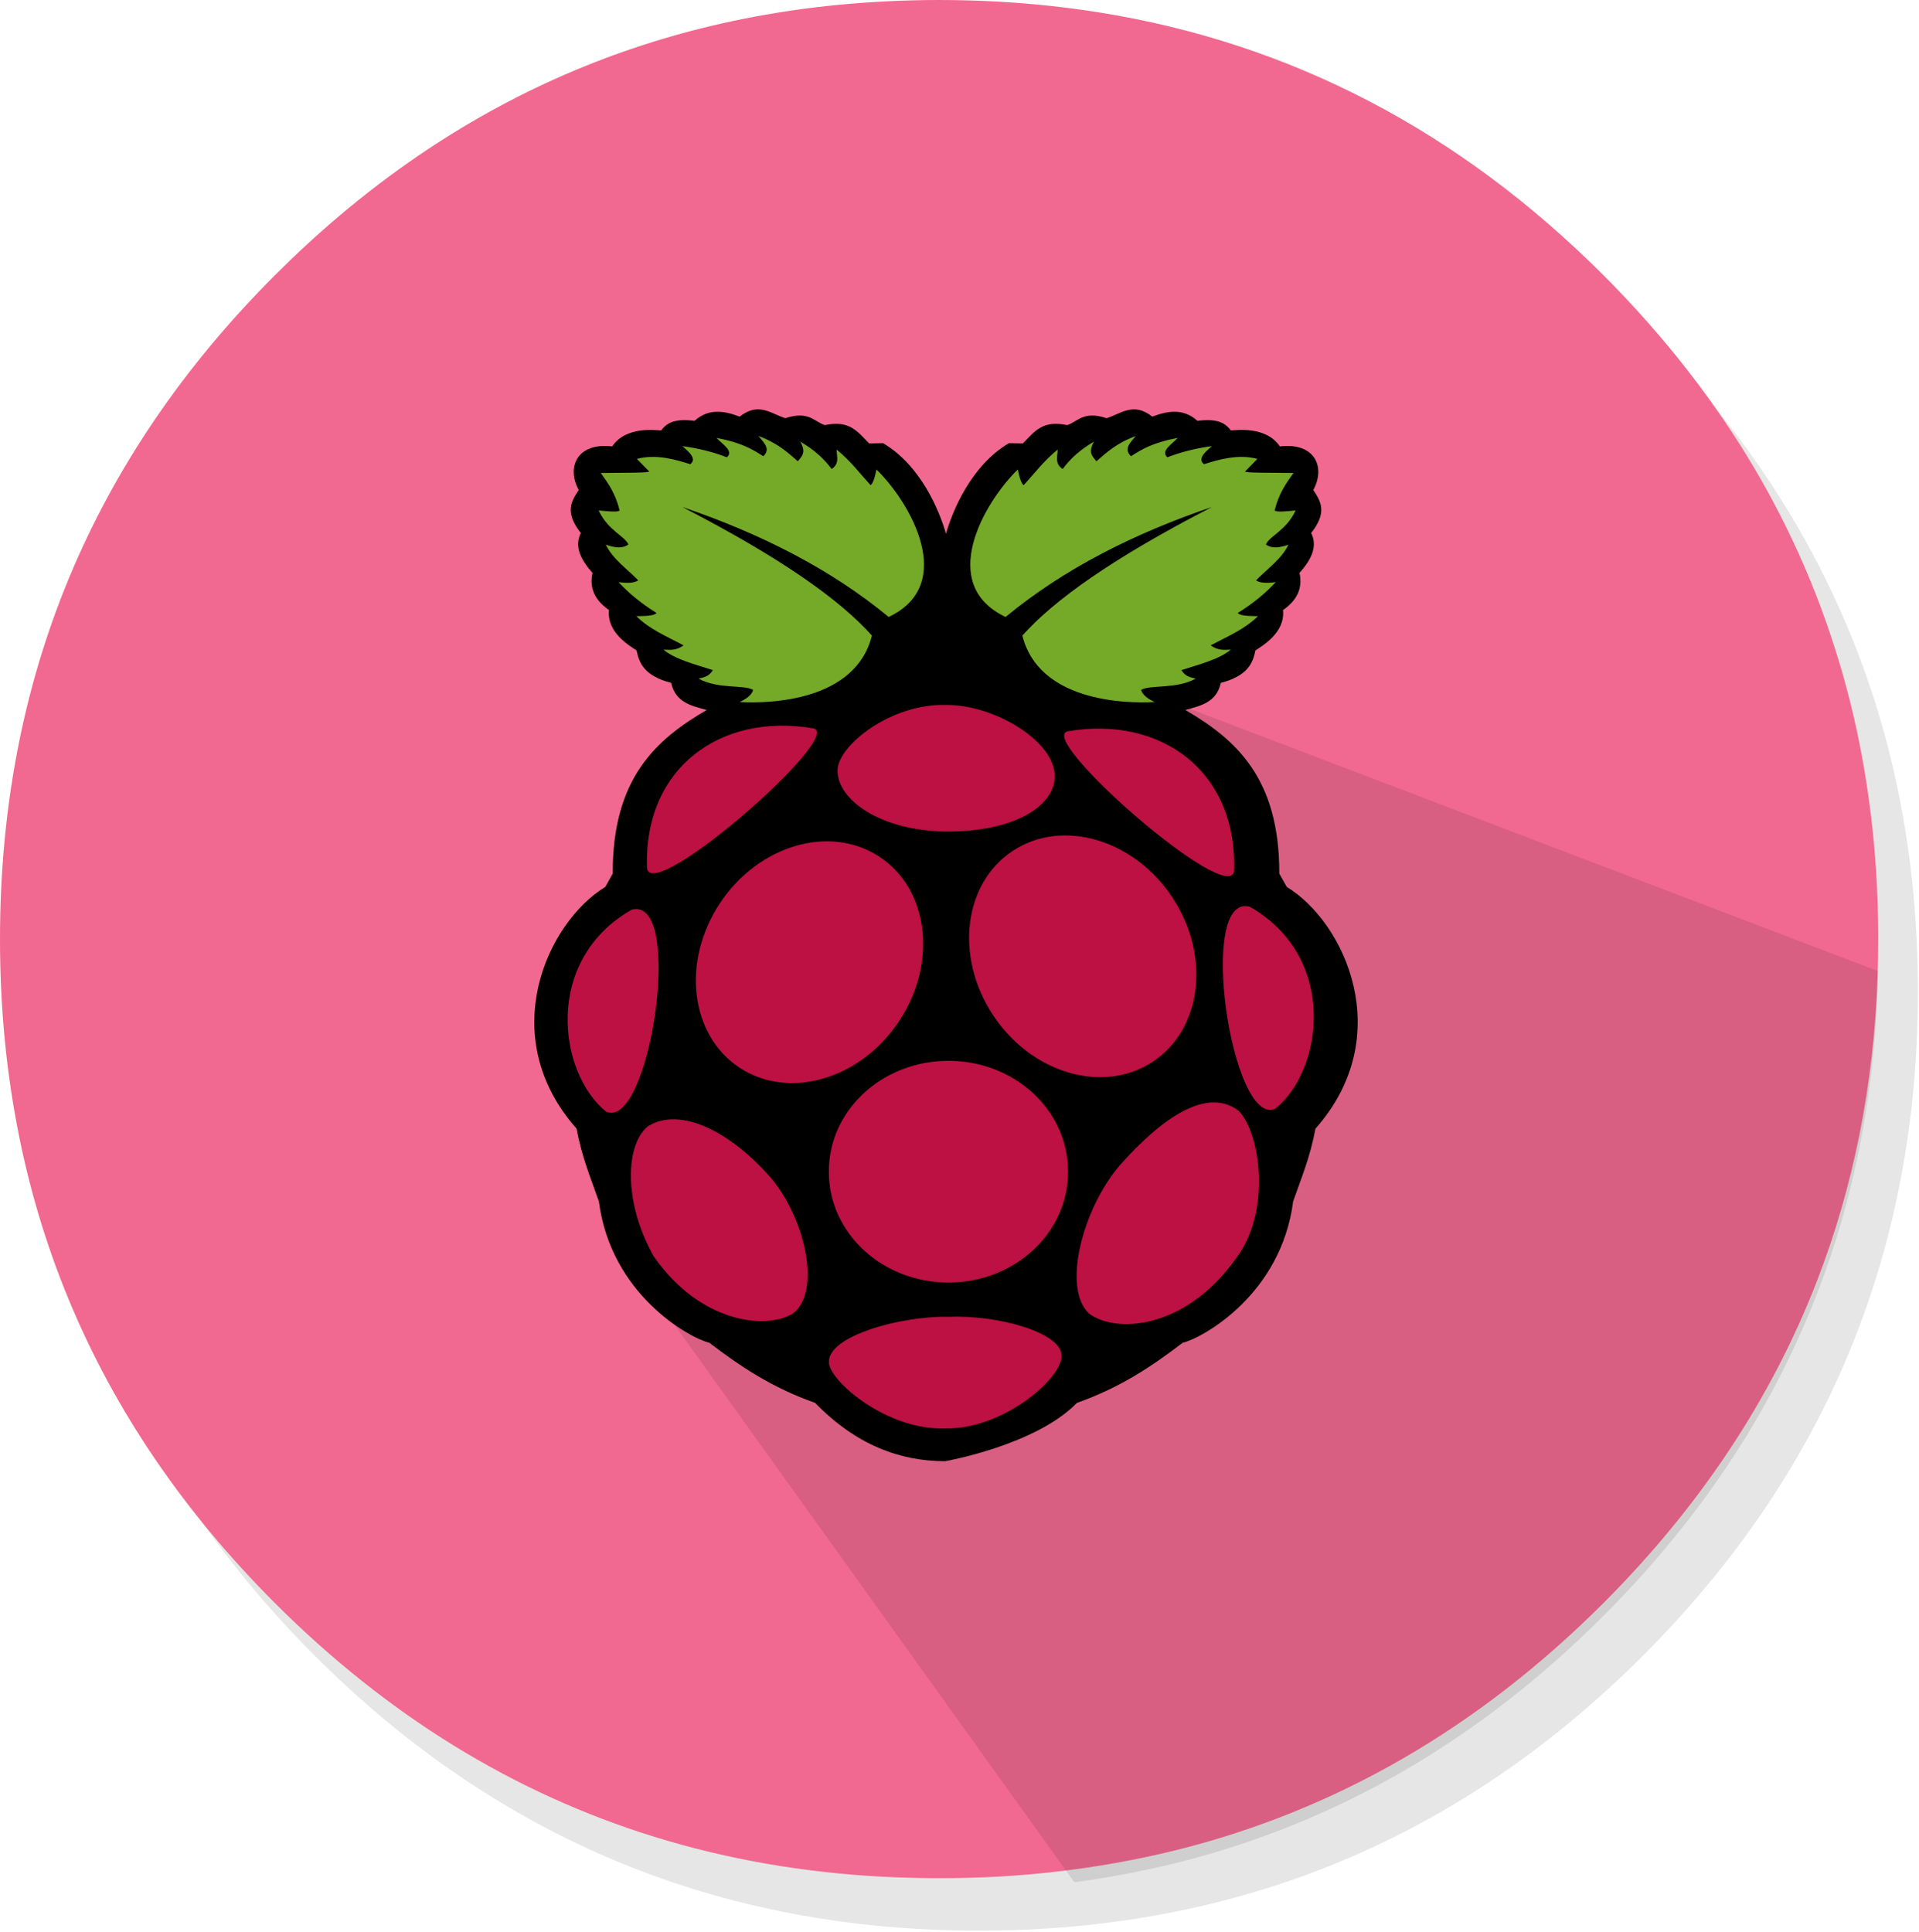 <svg width="150" height="151" viewBox="0 0 150 151" fill="none" xmlns="http://www.w3.org/2000/svg">
<path d="M144.573 49.406C143.681 47.245 142.676 45.127 141.556 43.053C140.924 41.877 140.255 40.715 139.55 39.57C136.507 34.639 132.797 29.984 128.422 25.604C114.088 11.27 96.784 4.103 76.508 4.103C56.239 4.103 38.937 11.27 24.603 25.604C10.269 39.938 3.102 57.24 3.102 77.509C3.102 97.784 10.269 115.089 24.603 129.423C38.937 143.752 56.239 150.916 76.508 150.916C96.784 150.916 114.088 143.752 128.422 129.423C136.317 121.522 142.038 112.722 145.584 103.023C148.472 95.117 149.915 86.613 149.915 77.509C149.915 70.526 149.065 63.893 147.365 57.61C147.173 56.9 146.971 56.195 146.758 55.495C146.121 53.427 145.392 51.397 144.573 49.406Z" fill="black" fill-opacity="0.098"/>
<path d="M144.59 54.744C144.408 54.034 144.219 53.329 144.022 52.629C143.864 52.081 143.698 51.534 143.524 50.988C143.268 50.164 142.996 49.345 142.708 48.531C141.697 45.675 140.497 42.893 139.108 40.187C138.506 39.01 137.869 37.849 137.195 36.703C134.017 31.312 130.059 26.244 125.321 21.501C114.019 10.2 100.87 3.354 85.872 0.964C83.332 0.56 80.737 0.283 78.088 0.132C76.543 0.044 74.983 0 73.407 0C71.945 0 70.499 0.039 69.068 0.117C50.659 1.071 34.803 8.199 21.501 21.501C7.167 35.835 0 53.137 0 73.407C0 93.682 7.167 110.986 21.501 125.321C30.292 134.108 40.199 140.202 51.221 143.602C56.876 145.345 62.825 146.38 69.068 146.705C69.088 146.705 69.109 146.705 69.13 146.705C70.39 146.767 71.66 146.803 72.94 146.814C73.096 146.814 73.251 146.814 73.407 146.814C74.988 146.814 76.549 146.772 78.088 146.689C78.451 146.669 78.811 146.645 79.169 146.619C82.285 146.396 85.328 145.997 88.298 145.422C89.522 145.183 90.735 144.916 91.938 144.621C104.442 141.505 115.569 135.072 125.321 125.321C132.879 117.757 138.444 109.369 142.016 100.157C144.893 92.733 146.477 84.776 146.767 76.284C146.798 75.33 146.814 74.371 146.814 73.407C146.814 73.303 146.814 73.2 146.814 73.096C146.814 73.044 146.814 72.992 146.814 72.94C146.778 66.585 146.036 60.519 144.59 54.744Z" fill="#F16990"/>
<path d="M146.768 77.286C146.783 76.829 146.794 76.37 146.8 75.909L91.939 55L97 90.5L79.5 101.159H51L83.976 147.131C85.433 146.936 86.875 146.7 88.299 146.424C89.523 146.185 90.736 145.918 91.939 145.623C104.443 142.507 115.571 136.074 125.322 126.322C132.88 118.759 138.445 110.371 142.017 101.159C144.894 93.735 146.478 85.777 146.768 77.286Z" fill="black" fill-opacity="0.098"/>
<path d="M59.188 32.001C58.772 32.014 58.325 32.168 57.817 32.568C56.573 32.089 55.367 31.922 54.289 32.898C52.624 32.682 52.083 33.128 51.673 33.649C51.307 33.641 48.938 33.273 47.851 34.895C45.12 34.571 44.257 36.501 45.235 38.301C44.677 39.165 44.099 40.018 45.403 41.665C44.942 42.582 45.228 43.577 46.315 44.781C46.028 46.07 46.592 46.98 47.603 47.689C47.414 49.453 49.221 50.479 49.76 50.844C49.967 51.872 50.399 52.842 52.462 53.378C52.803 54.91 54.042 55.175 55.243 55.496C51.275 57.804 47.871 60.841 47.894 68.291L47.313 69.329C42.762 72.097 38.667 80.995 45.07 88.228C45.488 90.492 46.19 92.118 46.814 93.918C47.748 101.17 53.844 104.566 55.452 104.967C57.808 106.762 60.317 108.466 63.713 109.659C66.914 112.961 70.382 114.22 73.869 114.218C73.92 114.218 80.978 112.962 84.179 109.659C87.574 108.466 90.084 106.762 92.44 104.967C94.048 104.566 100.144 101.17 101.077 93.918C101.702 92.118 102.403 90.492 102.822 88.228C109.224 80.995 105.13 72.096 100.579 69.328L99.997 68.29C100.02 60.84 96.616 57.804 92.647 55.495C93.848 55.174 95.088 54.91 95.428 53.377C97.492 52.841 97.924 51.871 98.13 50.843C98.67 50.478 100.476 49.452 100.287 47.688C101.298 46.979 101.862 46.069 101.576 44.78C102.663 43.576 102.948 42.581 102.487 41.664C103.792 40.018 103.213 39.165 102.656 38.301C103.633 36.501 102.771 34.571 100.039 34.894C98.953 33.273 96.584 33.641 96.217 33.648C95.807 33.128 95.266 32.682 93.601 32.898C92.523 31.922 91.317 32.088 90.073 32.568C88.597 31.402 87.619 32.337 86.503 32.69C84.715 32.105 84.306 32.906 83.428 33.232C81.478 32.82 80.885 33.717 79.951 34.664L78.863 34.643C75.922 36.377 74.461 39.907 73.943 41.722C73.425 39.907 71.967 36.376 69.027 34.643L67.94 34.664C67.004 33.717 66.411 32.82 64.461 33.232C63.583 32.906 63.175 32.105 61.386 32.69C60.653 32.458 59.98 31.976 59.186 32.001L39 67.46" fill="black"/>
<path d="M53.332 39.629C61.135 43.653 65.671 46.908 68.156 49.681C66.884 54.783 60.245 55.016 57.817 54.873C58.314 54.642 58.729 54.364 58.876 53.938C58.267 53.505 56.107 53.893 54.599 53.045C55.178 52.925 55.449 52.808 55.72 52.381C54.295 51.926 52.761 51.534 51.858 50.782C52.345 50.788 52.8 50.891 53.436 50.449C52.16 49.761 50.798 49.216 49.741 48.165C50.4 48.149 51.112 48.158 51.319 47.915C50.151 47.192 49.165 46.387 48.35 45.506C49.273 45.618 49.663 45.522 49.886 45.361C49.003 44.456 47.886 43.693 47.353 42.578C48.038 42.814 48.666 42.905 49.118 42.557C48.818 41.88 47.532 41.481 46.792 39.899C47.514 39.969 48.279 40.056 48.432 39.899C48.098 38.534 47.523 37.766 46.959 36.971C48.504 36.948 50.844 36.977 50.738 36.846L49.783 35.87C51.292 35.464 52.835 35.935 53.956 36.286C54.459 35.889 53.947 35.386 53.333 34.873C54.615 35.045 55.774 35.34 56.821 35.746C57.38 35.24 56.458 34.735 56.011 34.23C57.992 34.605 58.831 35.134 59.665 35.663C60.27 35.083 59.7 34.589 59.292 34.084C60.785 34.638 61.554 35.352 62.364 36.057C62.639 35.687 63.062 35.415 62.551 34.52C63.612 35.132 64.41 35.852 65.001 36.66C65.657 36.242 65.392 35.67 65.396 35.143C66.498 36.04 67.197 36.995 68.053 37.926C68.226 37.801 68.376 37.375 68.51 36.701C71.139 39.252 74.854 45.679 69.465 48.227C64.878 44.444 59.401 41.693 53.331 39.63L53.332 39.629Z" fill="#75A928"/>
<path d="M94.734 39.629C86.932 43.653 82.396 46.908 79.911 49.681C81.183 54.783 87.822 55.016 90.25 54.873C89.753 54.642 89.338 54.364 89.191 53.938C89.8 53.505 91.96 53.893 93.468 53.045C92.889 52.925 92.618 52.808 92.347 52.381C93.772 51.926 95.306 51.534 96.209 50.782C95.722 50.788 95.267 50.891 94.631 50.449C95.907 49.761 97.269 49.216 98.326 48.165C97.666 48.149 96.955 48.158 96.749 47.915C97.916 47.192 98.902 46.387 99.718 45.506C98.794 45.618 98.404 45.522 98.181 45.361C99.064 44.456 100.181 43.693 100.714 42.578C100.029 42.814 99.401 42.905 98.949 42.557C99.249 41.88 100.535 41.481 101.274 39.899C100.553 39.969 99.787 40.056 99.634 39.899C99.97 38.533 100.545 37.766 101.108 36.97C99.564 36.948 97.224 36.977 97.33 36.846L98.285 35.87C96.776 35.464 95.232 35.935 94.112 36.285C93.609 35.888 94.12 35.386 94.734 34.873C93.452 35.044 92.294 35.339 91.247 35.745C90.687 35.24 91.61 34.734 92.056 34.229C90.076 34.605 89.236 35.133 88.402 35.662C87.797 35.082 88.368 34.589 88.776 34.084C87.282 34.637 86.513 35.352 85.703 36.057C85.428 35.686 85.006 35.414 85.516 34.52C84.456 35.131 83.657 35.852 83.067 36.659C82.41 36.241 82.676 35.669 82.672 35.143C81.57 36.04 80.871 36.994 80.014 37.926C79.842 37.8 79.691 37.374 79.558 36.7C76.929 39.252 73.214 45.679 78.603 48.227C83.187 44.442 88.664 41.692 94.735 39.629H94.734Z" fill="#75A928"/>
<path d="M83.482 91.587C83.51 96.349 79.347 100.229 74.185 100.254C69.023 100.279 64.817 96.439 64.79 91.678C64.79 91.648 64.79 91.617 64.79 91.587C64.763 86.826 68.925 82.945 74.087 82.92C79.249 82.895 83.455 86.735 83.482 91.496V91.587Z" fill="#BC1142"/>
<path d="M68.728 66.959C72.601 69.497 73.299 75.25 70.287 79.808C67.275 84.367 61.695 86.006 57.822 83.468C53.949 80.929 53.252 75.176 56.263 70.618C59.275 66.059 64.855 64.42 68.728 66.959Z" fill="#BC1142"/>
<path d="M79.18 66.499C75.308 69.037 74.61 74.79 77.621 79.349C80.633 83.908 86.213 85.546 90.086 83.008C93.959 80.47 94.657 74.717 91.645 70.158C88.634 65.599 83.053 63.961 79.18 66.499Z" fill="#BC1142"/>
<path d="M49.373 71.108C53.554 69.987 50.784 88.412 47.382 86.9C43.64 83.889 42.435 75.072 49.373 71.108Z" fill="#BC1142"/>
<path d="M97.692 70.879C93.51 69.758 96.28 88.183 99.682 86.671C103.425 83.66 104.63 74.841 97.692 70.879Z" fill="#BC1142"/>
<path d="M83.486 57.158C90.701 55.939 96.706 60.227 96.463 68.054C96.226 71.055 80.827 57.605 83.486 57.158Z" fill="#BC1142"/>
<path d="M63.549 56.928C56.333 55.709 50.329 59.999 50.572 67.825C50.809 70.826 66.208 57.375 63.549 56.928Z" fill="#BC1142"/>
<path d="M73.914 55.103C69.607 54.991 65.474 58.3 65.464 60.22C65.452 62.552 68.869 64.94 73.943 65.001C79.125 65.038 82.431 63.089 82.448 60.682C82.467 57.955 77.735 55.061 73.914 55.103Z" fill="#BC1142"/>
<path d="M74.177 102.932C77.932 102.768 82.97 104.142 82.98 105.964C83.043 107.734 78.411 111.732 73.928 111.655C69.286 111.855 64.733 107.851 64.793 106.463C64.723 104.427 70.446 102.839 74.177 102.932Z" fill="#BC1142"/>
<path d="M60.308 92.132C62.982 95.353 64.201 101.013 61.969 102.682C59.859 103.956 54.733 103.431 51.09 98.196C48.633 93.803 48.95 89.332 50.675 88.019C53.255 86.447 57.241 88.571 60.309 92.132H60.308Z" fill="#BC1142"/>
<path d="M87.511 91.11C84.618 94.499 83.008 100.68 85.118 102.671C87.135 104.218 92.551 104.001 96.551 98.449C99.456 94.719 98.483 88.491 96.824 86.837C94.359 84.93 90.82 87.371 87.511 91.109V91.11Z" fill="#BC1142"/>
</svg>
